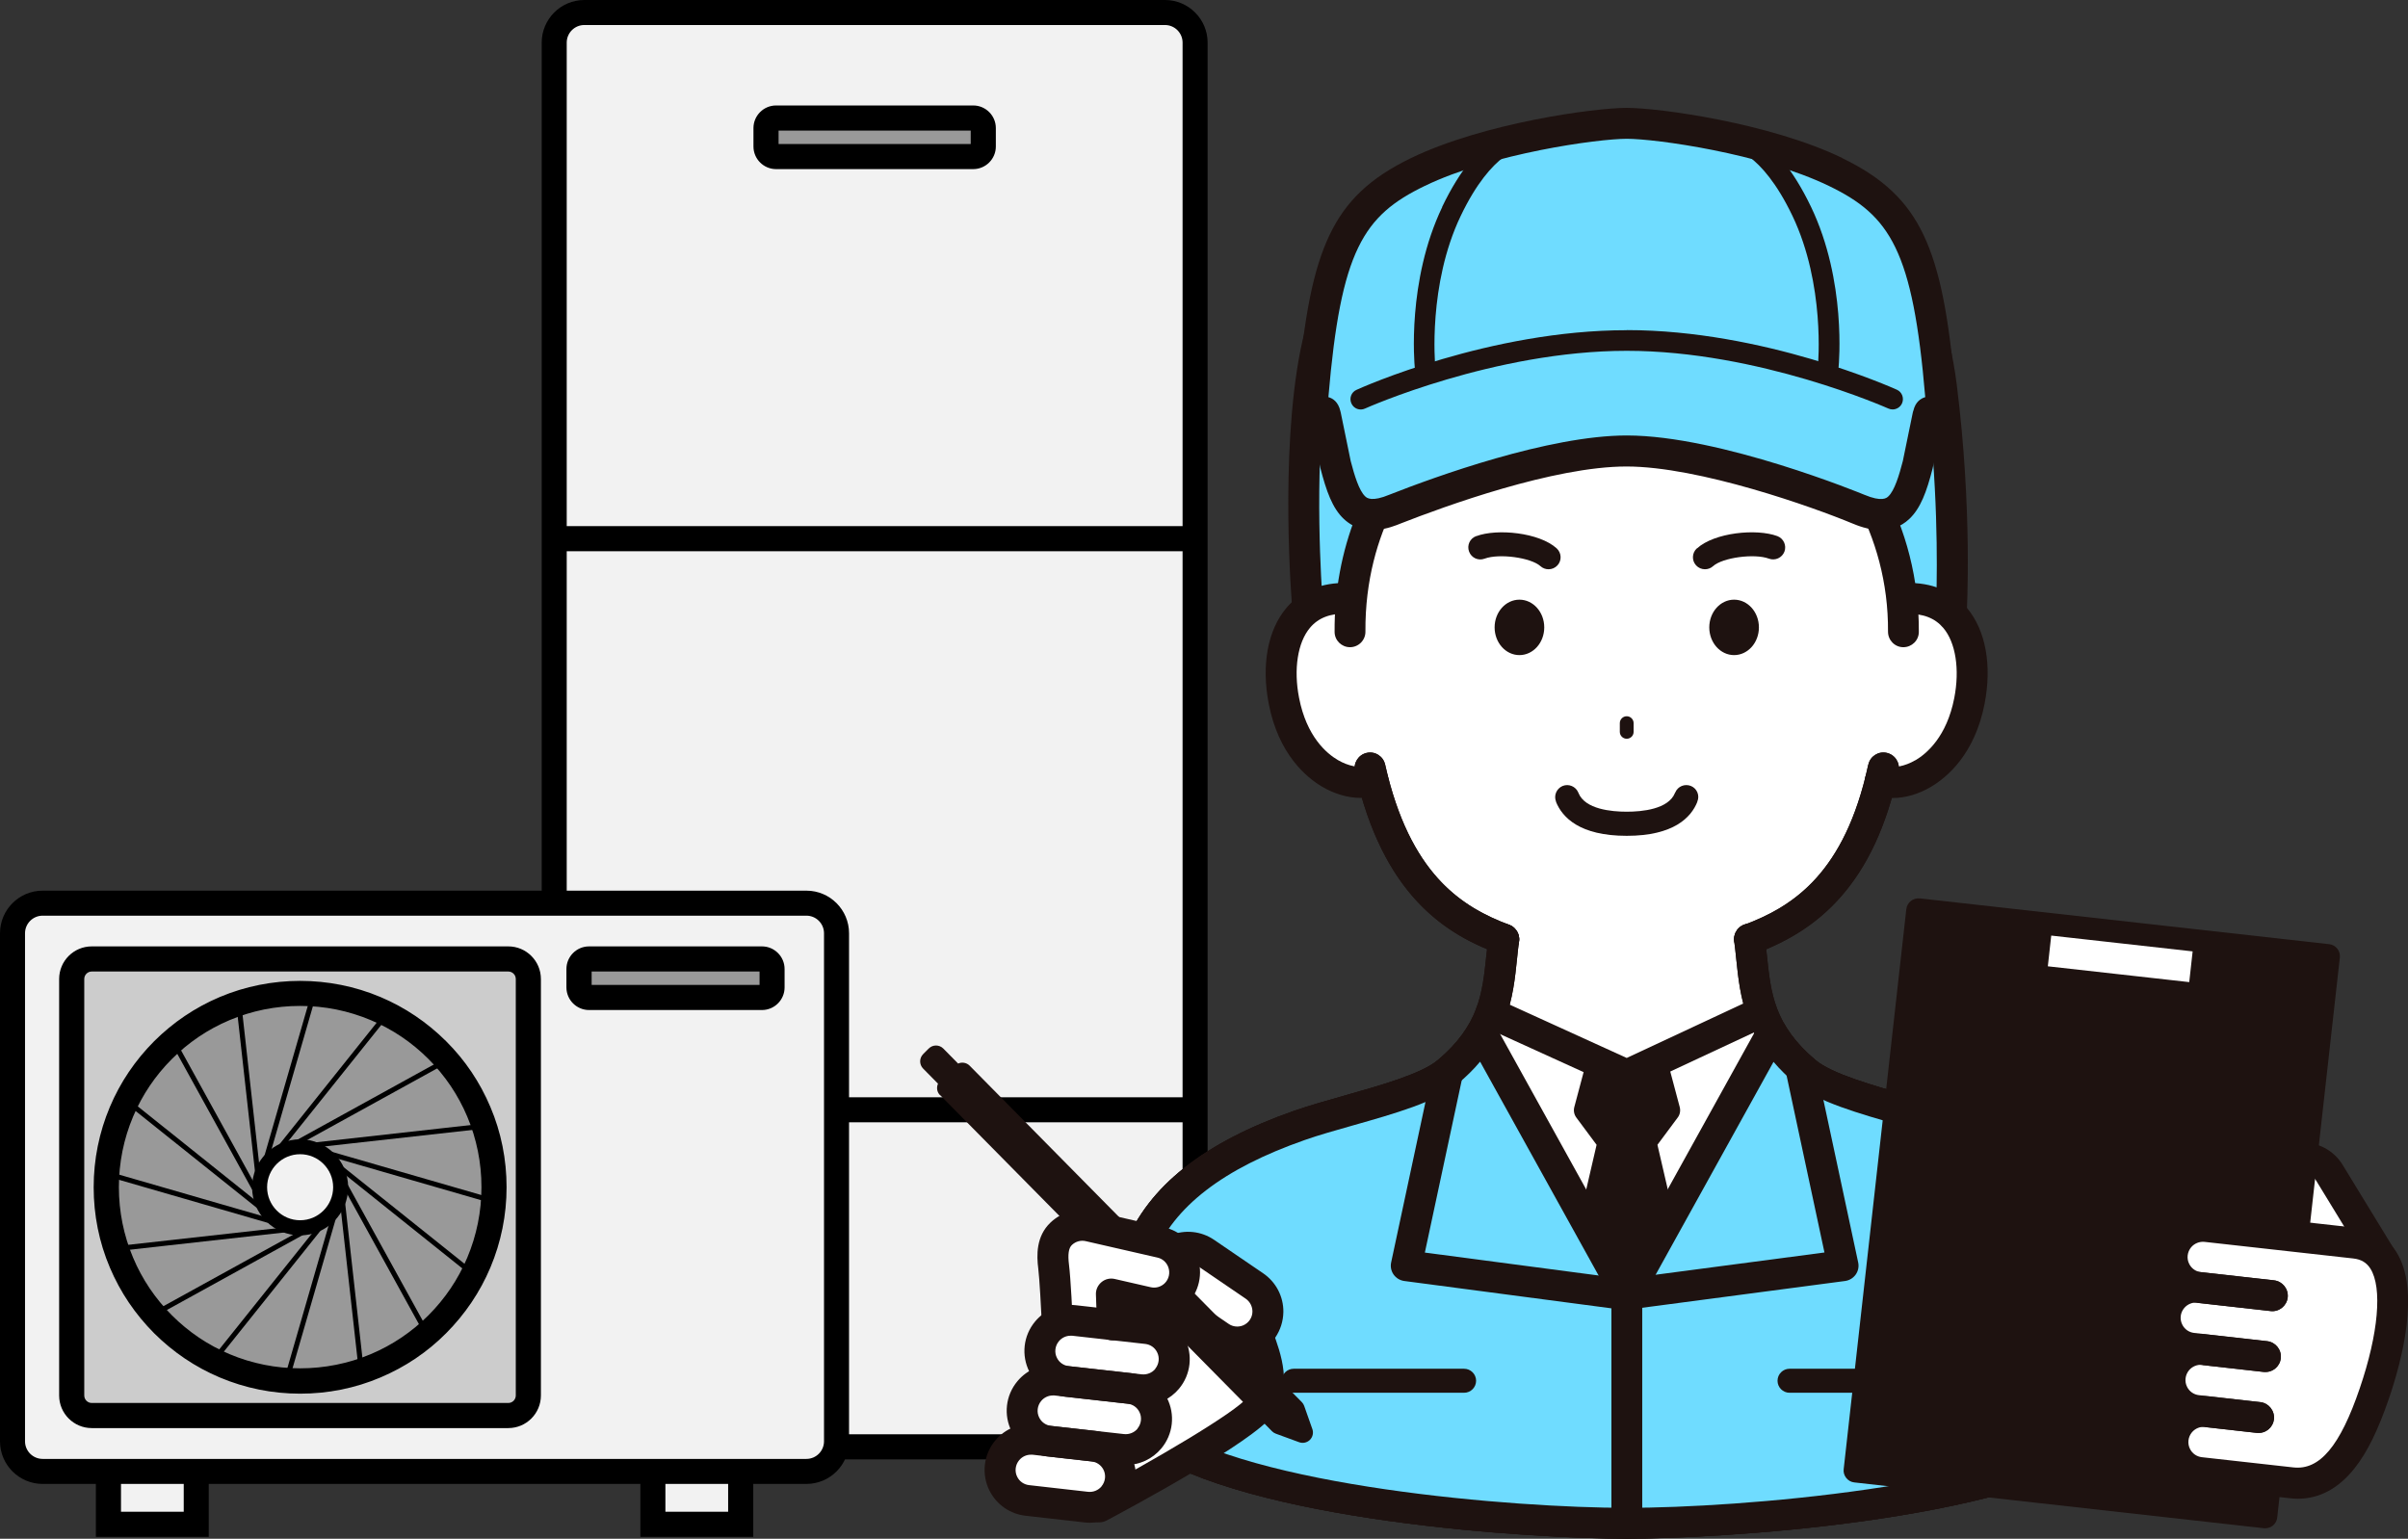 <?xml version="1.0" encoding="UTF-8"?>
<svg id="_レイヤー_2" data-name="レイヤー_2" xmlns="http://www.w3.org/2000/svg" xmlns:xlink="http://www.w3.org/1999/xlink" viewBox="0 0 240.62 153.78">
  <rect x="0" y="0" width="240.62" height="153.78" fill="#333333" stroke="none"/>
  <defs>
    <style>
      .cls-1 {
        fill: #fff;
      }

      .cls-2 {
        fill: none;
      }

      .cls-3 {
        fill: #f2f2f2;
      }

      .cls-4 {
        fill: #1e1210;
      }

      .cls-5 {
        fill: #999;
      }

      .cls-6 {
        fill: #ccc;
      }

      .cls-7 {
        fill: #6fdcff;
      }

      .cls-8 {
        clip-path: url(#clippath);
      }
    </style>
    <clipPath id="clippath">
      <path class="cls-2" d="M190.42,59.78c5.79-.14,7.34,5.35,6.38,10.27-1.27,6.51-6.12,8.87-8.9,7.97-2.55,10.29-7.88,13.92-13.06,15.86.58,4.41.26,8.77,5.6,13.26,2.72,2.29,10.17,3.72,14.8,5.34,7.32,2.56,13.55,6.36,16.02,12.53,2.22,5.54,2.25,8.67,1.92,13.15-.15,2.12-1.24,4.06-2.98,5.27-9.96,6.9-37.46,8.82-47.64,8.82s-37.68-1.92-47.64-8.82c-1.74-1.21-2.83-3.15-2.98-5.27-.33-4.47-.3-7.61,1.92-13.15,2.47-6.17,8.7-9.97,16.02-12.53,4.62-1.62,12.08-3.04,14.8-5.33,5.34-4.49,5.02-8.85,5.6-13.27-5.18-1.93-10.41-5.57-13.05-15.86-2.78.91-7.65-1.45-8.91-7.96-.96-4.92.48-10.39,6.27-10.24-7.43-31.21,27.98-36.06,27.98-36.06,0,0,35.59,4.82,27.87,36.03Z"/>
    </clipPath>
  </defs>
  <g id="_レイヤー_2-2" data-name="レイヤー_2">
    <g>
      <g>
        <g>
          <path class="cls-3" d="M119.42,110.91v30.67c0,1.66-1.35,3.01-3.01,3.01h-58.02c-1.66,0-3.01-1.35-3.01-3.01v-30.67h64.04Z"/>
          <rect class="cls-3" x="55.38" y="53.84" width="64.04" height="57.08"/>
          <path class="cls-3" d="M119.42,4.26v49.57H55.38V4.26c0-1.66,1.35-3.01,3.01-3.01h58.02c1.66,0,3.01,1.35,3.01,3.01ZM98.25,14.64v-1.84c0-.55-.45-1-1-1h-19.7c-.55,0-1,.45-1,1v1.84c0,.55.45,1,1,1h19.7c.55,0,1-.45,1-1Z"/>
          <rect class="cls-5" x="76.55" y="11.8" width="21.7" height="3.85" rx="1" ry="1"/>
          <g>
            <path d="M116.41,145.35h-58.02c-2.07,0-3.76-1.69-3.76-3.76V4.26c0-2.07,1.69-3.76,3.76-3.76h58.02c2.07,0,3.76,1.69,3.76,3.76v137.32c0,2.07-1.69,3.76-3.76,3.76ZM58.39,2.01c-1.24,0-2.26,1.01-2.26,2.26v137.32c0,1.24,1.01,2.26,2.26,2.26h58.02c1.24,0,2.26-1.01,2.26-2.26V4.26c0-1.24-1.01-2.26-2.26-2.26h-58.02Z"/>
            <path d="M116.41,145.85h-58.02c-2.35,0-4.26-1.91-4.26-4.26V4.26c0-2.35,1.91-4.26,4.26-4.26h58.02c2.35,0,4.26,1.91,4.26,4.26v137.32c0,2.35-1.91,4.26-4.26,4.26ZM58.39,1c-1.8,0-3.26,1.46-3.26,3.26v137.32c0,1.8,1.46,3.26,3.26,3.26h58.02c1.8,0,3.26-1.46,3.26-3.26V4.26c0-1.8-1.46-3.26-3.26-3.26h-58.02ZM116.41,144.34h-58.02c-1.52,0-2.76-1.24-2.76-2.76V4.26c0-1.52,1.24-2.76,2.76-2.76h58.02c1.52,0,2.76,1.24,2.76,2.76v137.32c0,1.52-1.24,2.76-2.76,2.76ZM58.39,2.5c-.97,0-1.76.79-1.76,1.76v137.32c0,.97.79,1.76,1.76,1.76h58.02c.97,0,1.76-.79,1.76-1.76V4.26c0-.97-.79-1.76-1.76-1.76h-58.02Z"/>
          </g>
          <g>
            <rect x="55.38" y="53.08" width="64.04" height="1.51"/>
            <path d="M119.92,55.09H54.88v-2.51h65.04v2.51ZM55.88,54.09h63.04v-.51h-63.04v.51Z"/>
          </g>
          <g>
            <rect x="55.38" y="110.16" width="64.04" height="1.51"/>
            <path d="M119.92,112.16H54.88v-2.5h65.04v2.5ZM55.88,111.16h63.04v-.5h-63.04v.5Z"/>
          </g>
          <g>
            <path d="M97.25,16.4h-19.7c-.97,0-1.76-.79-1.76-1.76v-1.84c0-.97.79-1.76,1.76-1.76h19.7c.97,0,1.76.79,1.76,1.76v1.84c0,.97-.79,1.76-1.76,1.76ZM77.55,12.55c-.14,0-.25.11-.25.25v1.84c0,.14.11.25.25.25h19.7c.14,0,.25-.11.25-.25v-1.84c0-.14-.11-.25-.25-.25h-19.7Z"/>
            <path d="M97.25,16.9h-19.7c-1.24,0-2.26-1.01-2.26-2.26v-1.84c0-1.24,1.01-2.26,2.26-2.26h19.7c1.24,0,2.26,1.01,2.26,2.26v1.84c0,1.24-1.01,2.26-2.26,2.26ZM77.55,11.55c-.69,0-1.26.56-1.26,1.26v1.84c0,.69.56,1.26,1.26,1.26h19.7c.69,0,1.26-.56,1.26-1.26v-1.84c0-.69-.56-1.26-1.26-1.26h-19.7ZM97.25,15.39h-19.7c-.41,0-.75-.34-.75-.75v-1.84c0-.41.34-.75.75-.75h19.7c.41,0,.75.34.75.75v1.84c0,.41-.34.75-.75.75ZM77.8,14.39h19.2v-1.34h-19.2v1.34Z"/>
          </g>
        </g>
        <path class="cls-3" d="M29.99,114.6c2.24,0,4.05,1.81,4.05,4.05s-1.81,4.05-4.05,4.05-4.05-1.81-4.05-4.05,1.81-4.05,4.05-4.05Z"/>
        <path class="cls-3" d="M83.59,93.27v50.77c0,1.66-1.35,3.01-3.01,3.01H4.26c-1.66,0-3.01-1.35-3.01-3.01v-50.77c0-1.66,1.35-3.01,3.01-3.01h76.32c1.66,0,3.01,1.35,3.01,3.01ZM77.15,98.68v-1.84c0-.55-.45-1-1-1h-17.28c-.55,0-1,.45-1,1v1.84c0,.55.45,1,1,1h17.28c.55,0,1-.45,1-1ZM52.8,139.46v-41.62c0-1.11-.9-2.01-2.01-2.01H9.17c-1.11,0-2.01.9-2.01,2.01v41.62c0,1.11.9,2.01,2.01,2.01h41.62c1.11,0,2.01-.9,2.01-2.01Z"/>
        <rect class="cls-5" x="57.86" y="95.84" width="19.28" height="3.85" rx="1" ry="1"/>
        <rect class="cls-3" x="65.24" y="147.05" width="8.78" height="5.28"/>
        <path class="cls-6" d="M52.8,97.84v41.62c0,1.11-.9,2.01-2.01,2.01H9.17c-1.11,0-2.01-.9-2.01-2.01v-41.62c0-1.11.9-2.01,2.01-2.01h41.62c1.11,0,2.01.9,2.01,2.01ZM49.36,118.65c0-10.7-8.68-19.38-19.38-19.38s-19.38,8.68-19.38,19.38,8.68,19.38,19.38,19.38,19.38-8.68,19.38-19.38Z"/>
        <path class="cls-5" d="M29.99,99.28c10.7,0,19.38,8.68,19.38,19.38s-8.68,19.38-19.38,19.38-19.38-8.68-19.38-19.38,8.68-19.38,19.38-19.38ZM34.04,118.65c0-2.24-1.81-4.05-4.05-4.05s-4.05,1.81-4.05,4.05,1.81,4.05,4.05,4.05,4.05-1.81,4.05-4.05Z"/>
        <rect class="cls-3" x="10.83" y="147.05" width="8.78" height="5.28"/>
        <g>
          <polygon points="20.36 153.09 10.08 153.09 10.08 147.05 11.58 147.05 11.58 151.58 18.85 151.58 18.85 147.05 20.36 147.05 20.36 153.09"/>
          <path d="M20.86,153.59h-11.28v-7.04h2.51v4.53h6.27v-4.53h2.5v7.04ZM10.58,152.59h9.28v-5.04h-.5v4.53h-8.27v-4.53h-.51v5.04Z"/>
        </g>
        <g>
          <polygon points="74.77 153.09 64.49 153.09 64.49 147.05 65.99 147.05 65.99 151.58 73.26 151.58 73.26 147.05 74.77 147.05 74.77 153.09"/>
          <path d="M75.27,153.59h-11.28v-7.04h2.5v4.53h6.27v-4.53h2.51v7.04ZM64.99,152.59h9.28v-5.04h-.51v4.53h-8.27v-4.53h-.5v5.04Z"/>
        </g>
        <g>
          <path d="M80.58,147.8H4.26c-2.07,0-3.76-1.69-3.76-3.76v-50.77c0-2.07,1.69-3.76,3.76-3.76h76.32c2.07,0,3.76,1.69,3.76,3.76v50.77c0,2.07-1.69,3.76-3.76,3.76ZM4.26,91.01c-1.24,0-2.26,1.01-2.26,2.26v50.77c0,1.24,1.01,2.26,2.26,2.26h76.32c1.24,0,2.26-1.01,2.26-2.26v-50.77c0-1.24-1.01-2.26-2.26-2.26H4.26Z"/>
          <path d="M80.58,148.3H4.26c-2.35,0-4.26-1.91-4.26-4.26v-50.77c0-2.35,1.91-4.26,4.26-4.26h76.32c2.35,0,4.26,1.91,4.26,4.26v50.77c0,2.35-1.91,4.26-4.26,4.26ZM4.26,90c-1.8,0-3.26,1.46-3.26,3.26v50.77c0,1.8,1.46,3.26,3.26,3.26h76.32c1.8,0,3.26-1.46,3.26-3.26v-50.77c0-1.8-1.46-3.26-3.26-3.26H4.26ZM80.58,146.8H4.26c-1.52,0-2.76-1.24-2.76-2.76v-50.77c0-1.52,1.24-2.76,2.76-2.76h76.32c1.52,0,2.76,1.24,2.76,2.76v50.77c0,1.52-1.24,2.76-2.76,2.76ZM4.26,91.51c-.97,0-1.76.79-1.76,1.76v50.77c0,.97.79,1.76,1.76,1.76h76.32c.97,0,1.76-.79,1.76-1.76v-50.77c0-.97-.79-1.76-1.76-1.76H4.26Z"/>
        </g>
        <g>
          <path d="M29.99,138.78c-2.72,0-5.35-.53-7.84-1.58-2.4-1.01-4.55-2.47-6.4-4.31-1.85-1.85-3.3-4-4.31-6.4-1.05-2.48-1.58-5.12-1.58-7.84s.53-5.35,1.58-7.84c1.01-2.4,2.47-4.55,4.31-6.4,1.85-1.85,4-3.3,6.4-4.31,2.48-1.05,5.12-1.58,7.84-1.58s5.35.53,7.84,1.58c2.4,1.01,4.55,2.47,6.4,4.31,1.85,1.85,3.3,4,4.31,6.4,1.05,2.48,1.58,5.12,1.58,7.84s-.53,5.35-1.58,7.84c-1.01,2.4-2.47,4.55-4.31,6.4-1.85,1.85-4,3.3-6.4,4.31-2.48,1.05-5.12,1.58-7.84,1.58ZM29.99,100.03c-2.51,0-4.95.49-7.25,1.46-2.22.94-4.21,2.28-5.92,3.99-1.71,1.71-3.05,3.7-3.99,5.92-.97,2.3-1.46,4.73-1.46,7.25s.49,4.95,1.46,7.25c.94,2.22,2.28,4.21,3.99,5.92,1.71,1.71,3.7,3.05,5.92,3.99,2.3.97,4.73,1.46,7.25,1.46s4.95-.49,7.25-1.46c2.22-.94,4.21-2.28,5.92-3.99,1.71-1.71,3.05-3.7,3.99-5.92.97-2.3,1.46-4.73,1.46-7.25s-.49-4.95-1.46-7.25c-.94-2.22-2.28-4.21-3.99-5.92-1.71-1.71-3.7-3.05-5.92-3.99-2.3-.97-4.73-1.46-7.25-1.46Z"/>
          <path d="M29.99,139.28c-2.78,0-5.49-.55-8.03-1.62-2.46-1.04-4.66-2.53-6.56-4.42-1.89-1.9-3.38-4.1-4.42-6.56-1.08-2.54-1.62-5.25-1.62-8.03s.55-5.49,1.62-8.03c1.04-2.46,2.53-4.66,4.42-6.56,1.9-1.89,4.1-3.38,6.56-4.42,5.09-2.15,10.97-2.15,16.06,0,2.46,1.04,4.66,2.53,6.56,4.42s3.38,4.1,4.42,6.56c1.08,2.54,1.62,5.25,1.62,8.03s-.55,5.49-1.62,8.03c-1.04,2.46-2.53,4.66-4.42,6.56s-4.1,3.38-6.56,4.42c-2.54,1.08-5.25,1.62-8.03,1.62ZM29.99,99.02c-2.65,0-5.22.52-7.64,1.54-2.34.99-4.44,2.4-6.24,4.21-1.8,1.8-3.22,3.9-4.21,6.24-1.02,2.42-1.54,4.99-1.54,7.64s.52,5.22,1.54,7.64c.99,2.34,2.4,4.44,4.21,6.24,1.8,1.8,3.9,3.22,6.24,4.21,4.84,2.05,10.44,2.05,15.28,0,2.34-.99,4.44-2.4,6.24-4.21s3.22-3.9,4.21-6.24c1.02-2.42,1.54-4.99,1.54-7.64s-.52-5.22-1.54-7.64c-.99-2.34-2.4-4.44-4.21-6.24s-3.9-3.22-6.24-4.21c-2.42-1.02-4.99-1.54-7.64-1.54ZM29.99,137.78c-2.58,0-5.09-.51-7.44-1.5-2.28-.96-4.32-2.34-6.08-4.1-1.76-1.76-3.14-3.8-4.1-6.08-1-2.36-1.5-4.86-1.5-7.44s.51-5.09,1.5-7.44c.96-2.28,2.34-4.32,4.1-6.08,1.76-1.76,3.8-3.14,6.08-4.1,4.71-1.99,10.17-1.99,14.89,0,2.28.96,4.32,2.34,6.08,4.1s3.14,3.8,4.1,6.08c1,2.36,1.5,4.86,1.5,7.44s-.51,5.09-1.5,7.44c-.96,2.28-2.34,4.32-4.1,6.08s-3.8,3.14-6.08,4.1c-2.36,1-4.86,1.5-7.44,1.5ZM29.99,100.53c-2.45,0-4.82.48-7.05,1.42-2.16.91-4.1,2.22-5.76,3.88-1.66,1.66-2.97,3.6-3.88,5.76-.94,2.23-1.42,4.61-1.42,7.05s.48,4.82,1.42,7.05c.91,2.16,2.22,4.1,3.88,5.76,1.67,1.67,3.6,2.97,5.76,3.88,4.47,1.89,9.64,1.89,14.11,0,2.16-.91,4.1-2.22,5.76-3.88s2.97-3.6,3.88-5.76c.94-2.23,1.42-4.61,1.42-7.05s-.48-4.82-1.42-7.05c-.91-2.16-2.22-4.1-3.88-5.76-1.67-1.67-3.6-2.97-5.76-3.88-2.23-.94-4.61-1.42-7.05-1.42Z"/>
        </g>
        <g>
          <path d="M76.14,100.44h-17.28c-.97,0-1.76-.79-1.76-1.76v-1.84c0-.97.79-1.76,1.76-1.76h17.28c.97,0,1.76.79,1.76,1.76v1.84c0,.97-.79,1.76-1.76,1.76ZM58.87,96.59c-.14,0-.25.11-.25.25v1.84c0,.14.11.25.25.25h17.28c.14,0,.25-.11.25-.25v-1.84c0-.14-.11-.25-.25-.25h-17.28Z"/>
          <path d="M76.14,100.94h-17.28c-1.24,0-2.26-1.01-2.26-2.26v-1.84c0-1.24,1.01-2.26,2.26-2.26h17.28c1.24,0,2.26,1.01,2.26,2.26v1.84c0,1.24-1.01,2.26-2.26,2.26ZM58.87,95.58c-.69,0-1.26.56-1.26,1.26v1.84c0,.69.56,1.26,1.26,1.26h17.28c.69,0,1.26-.56,1.26-1.26v-1.84c0-.69-.56-1.26-1.26-1.26h-17.28ZM76.14,99.43h-17.28c-.41,0-.75-.34-.75-.75v-1.84c0-.41.34-.75.75-.75h17.28c.41,0,.75.34.75.75v1.84c0,.41-.34.75-.75.75ZM59.12,98.43h16.78v-1.34h-16.78v1.34Z"/>
        </g>
        <path d="M29.99,123.46c-2.65,0-4.8-2.16-4.8-4.8s2.16-4.8,4.8-4.8,4.8,2.16,4.8,4.8-2.16,4.8-4.8,4.8ZM29.99,115.35c-1.82,0-3.3,1.48-3.3,3.3s1.48,3.3,3.3,3.3,3.3-1.48,3.3-3.3-1.48-3.3-3.3-3.3Z"/>
        <g>
          <path d="M50.8,142.22H9.17c-1.52,0-2.76-1.24-2.76-2.76v-41.62c0-1.52,1.24-2.76,2.76-2.76h41.62c1.52,0,2.76,1.24,2.76,2.76v41.62c0,1.52-1.24,2.76-2.76,2.76ZM9.17,96.59c-.69,0-1.25.56-1.25,1.25v41.62c0,.69.56,1.25,1.25,1.25h41.62c.69,0,1.25-.56,1.25-1.25v-41.62c0-.69-.56-1.25-1.25-1.25H9.17Z"/>
          <path d="M50.8,142.72H9.17c-1.8,0-3.26-1.46-3.26-3.26v-41.62c0-1.8,1.46-3.26,3.26-3.26h41.62c1.8,0,3.26,1.46,3.26,3.26v41.62c0,1.8-1.46,3.26-3.26,3.26ZM9.17,95.58c-1.25,0-2.26,1.01-2.26,2.26v41.62c0,1.25,1.01,2.26,2.26,2.26h41.62c1.25,0,2.26-1.01,2.26-2.26v-41.62c0-1.25-1.01-2.26-2.26-2.26H9.17ZM50.8,141.22H9.17c-.97,0-1.75-.79-1.75-1.75v-41.62c0-.97.79-1.75,1.75-1.75h41.62c.97,0,1.75.79,1.75,1.75v41.62c0,.97-.79,1.75-1.75,1.75ZM9.17,97.09c-.42,0-.75.34-.75.75v41.62c0,.42.34.75.75.75h41.62c.42,0,.75-.34.75-.75v-41.62c0-.42-.34-.75-.75-.75H9.17Z"/>
        </g>
        <path d="M49.38,119.8l-17.77-5.14,16.78-1.87-.06-.5-18.38,2.05,14.79-8.15-.24-.44-16.2,8.93,10.55-13.19-.39-.31-11.55,14.45,4.69-16.22-.48-.14-5.14,17.77-1.87-16.78-.5.06,2.05,18.38-8.15-14.79-.44.24,8.93,16.2-13.19-10.55-.31.39,14.45,11.55-16.22-4.69-.14.48,17.77,5.14-16.78,1.87.06.5,18.38-2.05-14.79,8.15.24.44,16.2-8.93-10.55,13.19.39.31,11.55-14.45-4.69,16.22.48.14,5.14-17.77,1.87,16.78.5-.06-2.05-18.38,8.15,14.79.44-.24-8.93-16.2,13.19,10.55.31-.39-14.45-11.55,16.22,4.69.14-.48ZM33.29,116.44l-.15.08.74,1.35-.17.02.17,1.53-.16-.05-.43,1.48-.13-.11-.96,1.2-.08-.15-1.35.74-.02-.17-1.53.17.05-.16-1.48-.43.11-.13-1.2-.96.15-.08-.74-1.35.17-.02-.17-1.53.16.05.43-1.48.13.11.96-1.2.08.15,1.35-.74.02.17,1.53-.17-.05.16,1.48.43-.11.13,1.2.96Z"/>
      </g>
      <g>
        <g>
          <g>
            <g>
              <path class="cls-7" d="M143.59,21.71c-2.79,0-9.95,2.6-12.12,13.53-2.1,10.52-.8,25.64-.8,25.64l64.3.45s.6-10.15-.98-22.69c-1.13-8.97-5.52-21-21.73-20.96l1.5-3.34c-7.41,1.9-26.46-3.38-30.19,7.38Z"/>
              <path class="cls-4" d="M174.95,13.34c-.38-.45-.99-.65-1.56-.5-2.05.53-5.35.44-8.85.34-4.19-.11-8.94-.24-12.98.64-4.51.98-7.55,3.14-9.05,6.43-1.73.26-4.03,1.12-6.2,2.94-3.15,2.64-5.35,6.7-6.35,11.74-2.11,10.62-.87,25.45-.82,26.08.07.79.73,1.41,1.53,1.41l64.3.45c.82,0,1.5-.64,1.55-1.45.02-.42.59-10.43-.99-22.97-.76-6.03-2.62-10.95-5.53-14.63-3.63-4.59-8.8-7.14-15.38-7.61l.56-1.24c.24-.54.16-1.17-.23-1.63ZM192.46,38.83c1.2,9.52,1.12,17.72,1.03,20.94l-61.38-.43c-.25-3.96-.79-15.46.87-23.81.87-4.35,2.7-7.8,5.31-9.98,2.03-1.7,4.13-2.31,5.3-2.31.66,0,1.24-.42,1.46-1.04,2.22-6.41,11.35-6.16,19.41-5.95,2.41.06,4.74.13,6.75-.01l-.35.79c-.22.48-.17,1.03.11,1.47.28.44.77.7,1.3.7.03,0,.06,0,.08,0,11.71,0,18.47,6.6,20.11,19.61Z"/>
            </g>
            <g class="cls-8">
              <path class="cls-1" d="M144.66,107.14c-2.72,2.29-10.17,3.71-14.8,5.33-7.31,2.56-13.55,6.36-16.02,12.53-2.22,5.54-2.25,8.68-1.92,13.15.15,2.12,1.24,4.06,2.98,5.27,9.95,6.9,37.46,8.82,47.64,8.82s37.68-1.92,47.64-8.82c1.74-1.21,2.83-3.15,2.98-5.27.33-4.48.3-7.61-1.92-13.15-2.47-6.17-8.7-9.97-16.02-12.53-4.62-1.62-12.07-3.04-14.8-5.34-5.34-4.49-5.02-8.85-5.6-13.26,5.18-1.93,10.51-5.57,13.06-15.86,2.78.91,7.64-1.46,8.9-7.97.96-4.92-.59-10.41-6.38-10.27,9.89-42.62-27.87-41.33-27.87-41.33,0,0-37.87-1.26-27.98,41.36-5.79-.14-7.23,5.32-6.27,10.24,1.27,6.51,6.13,8.87,8.91,7.96,2.64,10.29,7.87,13.92,13.05,15.86-.58,4.41-.26,8.77-5.6,13.27Z"/>
            </g>
            <path class="cls-7" d="M161.52,20.13c-17.49.62-26.12,6.83-27.58,14.84-1.46,8.01-2,15.57-.78,22.36.77,4.27,2.08,5.36,2.08,5.36.24-11.33,4.08-15.92,7.52-19.52,3.51-3.67,10.63-4.06,10.63-4.06,0,0,2.26-3.58,14.66-2.01,5.71.72,7.24,1.53,10.82,3.91,7.55,5.02,9.89,9.98,10.98,20.92,0,0,1.14-2.42,1.68-4.7,0,0,1.65-8.79-.45-19.1-1.91-9.34-7.89-18.8-29.57-18.02Z"/>
            <path class="cls-4" d="M138.7,77.63c-.12-.47-.21-.86-.29-1.22-.18-.83-1.01-1.36-1.84-1.17-.83.18-1.36,1.01-1.17,1.84.09.39.19.8.31,1.31,2.94,11.46,9.03,15.06,14.01,16.92.18.07.36.1.54.1.63,0,1.21-.38,1.45-1,.3-.8-.11-1.69-.91-1.99-4.54-1.7-9.53-4.78-12.1-14.79Z"/>
            <path class="cls-4" d="M134.53,61.35c.85.02,1.56-.65,1.58-1.51.02-.85-.65-1.56-1.51-1.58-2.53-.06-4.63.8-6.06,2.5-1.87,2.22-2.51,5.71-1.76,9.58.98,5.06,3.78,7.37,5.35,8.29,1.25.73,2.58,1.11,3.82,1.11.6,0,1.18-.09,1.72-.27.81-.27,1.25-1.14.99-1.95-.27-.81-1.14-1.25-1.95-.99-.81.27-1.97.04-3.02-.57-1.13-.66-3.13-2.35-3.88-6.22-.56-2.86-.14-5.54,1.09-7,.83-.99,2.02-1.45,3.63-1.41Z"/>
            <path class="cls-4" d="M186.68,76.42c-.08.39-.18.79-.28,1.22-2.47,9.96-7.51,13.06-12.1,14.78-.8.3-1.2,1.19-.91,1.99.23.62.82,1,1.45,1,.18,0,.36-.03.54-.1,3.38-1.26,5.95-2.91,8.1-5.18,2.74-2.91,4.68-6.75,5.92-11.75.12-.46.22-.89.31-1.32.18-.83-.35-1.65-1.19-1.83-.83-.18-1.65.35-1.83,1.19Z"/>
            <path class="cls-4" d="M191.4,75.97c-1.06.62-2.22.84-3.03.58-.81-.26-1.68.18-1.95.99-.26.81.18,1.68.99,1.95.54.18,1.12.26,1.72.26,1.25,0,2.58-.38,3.83-1.12,1.57-.93,4.36-3.23,5.35-8.29.75-3.87.11-7.36-1.76-9.58-1.44-1.7-3.53-2.56-6.06-2.5-.85.02-1.53.73-1.51,1.58.02.85.72,1.52,1.58,1.51,1.61-.04,2.79.42,3.63,1.41,1.23,1.45,1.65,4.13,1.09,7-.75,3.86-2.75,5.55-3.88,6.22Z"/>
            <path class="cls-4" d="M130.37,113.93c1.39-.49,3.06-.96,4.82-1.46,4.1-1.16,8.33-2.36,10.46-4.15,5.09-4.28,5.54-8.64,5.94-12.49.06-.58.12-1.18.2-1.76.11-.85-.49-1.62-1.33-1.73-.85-.11-1.62.49-1.73,1.33-.08.62-.15,1.24-.21,1.84-.39,3.74-.72,6.96-4.86,10.44-1.62,1.36-5.71,2.52-9.32,3.54-1.81.51-3.51,1-5,1.51-9.06,3.17-14.6,7.56-16.94,13.42-2.39,5.97-2.35,9.36-2.02,13.84.19,2.61,1.52,4.95,3.64,6.42,10.71,7.42,39.33,9.09,48.52,9.09s37.81-1.67,48.52-9.09c2.12-1.47,3.45-3.81,3.64-6.42.33-4.48.36-7.87-2.03-13.84-2.34-5.86-7.89-10.25-16.94-13.42-1.48-.52-3.18-1-4.99-1.51-3.61-1.02-7.7-2.18-9.32-3.55-4.14-3.48-4.47-6.71-4.86-10.45-.06-.6-.13-1.22-.21-1.84-.11-.85-.88-1.44-1.73-1.33-.85.11-1.44.89-1.33,1.73.08.58.14,1.18.2,1.75.4,3.85.85,8.21,5.94,12.49,2.13,1.79,6.37,2.99,10.47,4.16,1.76.5,3.42.97,4.81,1.46,8.17,2.86,13.1,6.67,15.1,11.65,2.15,5.36,2.12,8.29,1.81,12.47-.12,1.68-.97,3.17-2.32,4.11-9.31,6.45-35.53,8.54-46.76,8.54s-37.45-2.09-46.76-8.54c-1.35-.94-2.2-2.43-2.32-4.11-.31-4.17-.34-7.1,1.81-12.46,1.99-4.98,6.93-8.79,15.1-11.65Z"/>
            <path class="cls-4" d="M153.07,38.02c-.34.78,0,1.69.79,2.04.2.09.41.13.62.13.59,0,1.16-.34,1.41-.92,1.96-4.44,7.62-8.05,12.61-8.06.85,0,1.54-.69,1.54-1.54,0-.85-.69-1.54-1.54-1.54-6.21,0-12.99,4.35-15.43,9.9Z"/>
            <path class="cls-4" d="M141.68,42.08c-5.34,5.26-8.38,12.94-8.32,21.07,0,.85.7,1.53,1.54,1.53.85,0,1.55-.7,1.54-1.55-.07-10.37,5.15-16.64,7.4-18.85.61-.6.62-1.58.02-2.18-.6-.61-1.58-.62-2.18-.02Z"/>
            <path class="cls-4" d="M179.88,39.47c-.72-.46-1.67-.26-2.13.46-.46.72-.26,1.67.46,2.13,5.25,3.39,10.52,11.22,10.45,21.07,0,.85.68,1.55,1.53,1.55.85,0,1.55-.68,1.55-1.53.03-5.17-1.25-10.24-3.71-14.67-2.1-3.78-5-6.98-8.15-9.01Z"/>
            <path class="cls-4" d="M161.86,72.27v.87c0,.38.31.69.69.69s.69-.31.69-.69v-.87c0-.38-.31-.69-.69-.69s-.69.31-.69.69Z"/>
            <path class="cls-4" d="M167.39,79.2l-.02.05c-.66,1.63-3.3,1.87-4.82,1.87s-4.16-.24-4.82-1.87l-.02-.05c-.26-.61-.96-.9-1.57-.65-.61.26-.9.96-.65,1.57v.03c.63,1.54,2.36,3.38,7.06,3.38s6.43-1.84,7.05-3.38v-.03c.27-.61-.02-1.32-.63-1.57-.61-.25-1.32.03-1.57.65Z"/>
            <path class="cls-4" d="M149.35,62.7c0,1.53,1.11,2.77,2.48,2.77s2.48-1.24,2.48-2.77-1.11-2.77-2.48-2.77-2.48,1.24-2.48,2.77Z"/>
            <path class="cls-4" d="M147.5,53.58c-.62.23-.94.92-.7,1.55.23.62.92.94,1.55.7,1.45-.54,4.62-.11,5.58.75.23.21.52.31.81.31.33,0,.65-.13.89-.39.45-.49.41-1.25-.08-1.7-1.74-1.58-5.94-2-8.03-1.22Z"/>
            <path class="cls-4" d="M170.8,62.7c0,1.53,1.11,2.77,2.48,2.77s2.48-1.24,2.48-2.77-1.11-2.77-2.48-2.77-2.48,1.24-2.48,2.77Z"/>
            <path class="cls-4" d="M169.56,54.8c-.49.45-.53,1.21-.08,1.7.24.26.56.39.89.39.29,0,.58-.1.81-.31.95-.86,4.13-1.29,5.58-.75.62.23,1.31-.08,1.55-.7.23-.62-.08-1.31-.7-1.55-2.09-.78-6.29-.36-8.03,1.22Z"/>
            <path class="cls-4" d="M138.41,76.41c-.19-.83-1.01-1.36-1.84-1.17-.83.19-1.36,1.01-1.17,1.84,2.79,12.46,9.12,16.29,14.32,18.23.18.07.36.1.54.1.63,0,1.21-.38,1.45-1,.3-.8-.11-1.69-.91-1.99-4.75-1.78-9.94-5.07-12.39-16.02Z"/>
            <path class="cls-4" d="M186.69,76.42c-2.34,10.89-7.58,14.2-12.39,16-.8.3-1.2,1.19-.91,1.99.23.62.82,1,1.45,1,.18,0,.36-.03.54-.1,3.53-1.32,6.2-3.07,8.4-5.5,2.82-3.13,4.76-7.29,5.93-12.74.18-.83-.35-1.65-1.19-1.83-.83-.18-1.65.35-1.83,1.19Z"/>
            <path class="cls-4" d="M130.37,113.93c1.39-.49,3.06-.96,4.82-1.46,4.1-1.16,8.33-2.36,10.46-4.15,5.09-4.28,5.54-8.64,5.94-12.49.06-.58.12-1.18.2-1.76.11-.85-.49-1.62-1.33-1.73-.85-.11-1.62.49-1.73,1.33-.08.62-.15,1.24-.21,1.84-.39,3.74-.72,6.96-4.86,10.44-1.62,1.36-5.71,2.52-9.32,3.54-1.81.51-3.51,1-5,1.51-9.06,3.17-14.6,7.56-16.94,13.42-2.39,5.97-2.35,9.36-2.02,13.84.19,2.61,1.52,4.95,3.64,6.42,10.71,7.42,39.33,9.09,48.52,9.09s37.81-1.67,48.52-9.09c2.12-1.47,3.45-3.81,3.64-6.42.33-4.48.36-7.87-2.03-13.84-2.34-5.86-7.89-10.25-16.94-13.42-1.48-.52-3.18-1-4.99-1.51-3.61-1.02-7.7-2.18-9.32-3.55-4.14-3.48-4.47-6.71-4.86-10.45-.06-.6-.13-1.22-.21-1.84-.11-.85-.88-1.44-1.73-1.33-.85.11-1.44.89-1.33,1.73.08.58.14,1.18.2,1.75.4,3.85.85,8.21,5.94,12.49,2.13,1.79,6.37,2.99,10.47,4.16,1.76.5,3.42.97,4.81,1.46,8.17,2.86,13.1,6.67,15.1,11.65,2.15,5.36,2.12,8.29,1.81,12.47-.12,1.68-.97,3.17-2.32,4.11-9.31,6.45-35.53,8.54-46.76,8.54s-37.45-2.09-46.76-8.54c-1.35-.94-2.2-2.43-2.32-4.11-.31-4.17-.34-7.1,1.81-12.46,1.99-4.98,6.93-8.79,15.1-11.65Z"/>
          </g>
          <path class="cls-4" d="M142.31,34.69c-.84-.12-1.63.47-1.74,1.31-.12.84.47,1.63,1.31,1.74,2.06.29,4,1.49,5.17,3.21.3.44.78.67,1.28.67.3,0,.6-.09.87-.27.7-.48.88-1.44.4-2.15-1.66-2.42-4.38-4.12-7.29-4.53Z"/>
          <path class="cls-4" d="M146.94,26.47c-.18-.54-.76-.83-1.3-.66-.54.18-.83.76-.66,1.3.45,1.35,1.97,3.78,3.41,5.98l.02.02c.2.3.53.47.86.47.19,0,.39-.05.56-.17.48-.31.61-.95.3-1.42l-.02-.02c-.68-1.04-2.76-4.22-3.18-5.5Z"/>
          <path class="cls-4" d="M168.71,35.81c-.63.57-.68,1.55-.11,2.18.3.34.72.51,1.14.51.37,0,.74-.13,1.04-.4,2.8-2.54,8.03-3.85,11.06-1.66.69.5,1.66.34,2.16-.35.5-.69.34-1.66-.35-2.16-4.42-3.2-11.2-1.51-14.94,1.88Z"/>
          <g>
            <polygon class="cls-4" points="162.56 134.24 167.34 127.19 164.31 114.14 166.67 110.96 165.39 106.16 162.56 107.43 159.73 106.16 158.45 110.96 160.81 114.14 157.78 127.19 162.56 134.24"/>
            <path class="cls-4" d="M156.79,127.86l4.78,7.06c.22.33.6.53.99.53.64,0,.9-.38,1.2-.83l4.58-6.75c.19-.28.25-.62.18-.95l-2.9-12.51,2.03-2.73c.22-.29.29-.67.2-1.03l-1.28-4.81c-.09-.34-.33-.62-.65-.78-.32-.15-.69-.15-1.01,0l-2.33,1.05-2.33-1.05c-.32-.14-.69-.14-1.01,0-.32.15-.55.43-.65.78l-1.28,4.81c-.09.35-.02.73.2,1.03l2.03,2.73-2.9,12.51c-.08.33-.01.67.18.95ZM161.98,114.41c.08-.34,0-.7-.21-.99l-2.01-2.71.77-2.88,1.54.69c.31.14.67.14.99,0l1.54-.69.77,2.88-2.01,2.71c-.21.28-.29.64-.21.99l2.91,12.54c-1.05,1.55-2.53,3.73-3.49,5.16l-3.49-5.16,2.91-12.54Z"/>
          </g>
          <g>
            <path class="cls-7" d="M195.23,112.47c-4.62-1.62-12.07-3.04-14.8-5.34-1.55-1.31-2.63-2.6-3.39-3.89l-14.48,26.15-14.5-26.18c-.76,1.3-1.84,2.61-3.4,3.92-2.72,2.29-10.17,3.71-14.8,5.33-7.31,2.56-13.55,6.36-16.02,12.53-2.22,5.54-2.25,8.68-1.92,13.15.15,2.12,1.24,4.06,2.98,5.27,9.95,6.9,37.46,8.82,47.64,8.82s37.68-1.92,47.64-8.82c1.74-1.21,2.83-3.15,2.98-5.27.33-4.48.3-7.61-1.92-13.15-2.47-6.17-8.7-9.97-16.02-12.53Z"/>
            <path class="cls-4" d="M195.74,111.01c-1.48-.52-3.18-1-4.99-1.51-3.61-1.02-7.7-2.18-9.32-3.55-1.32-1.11-2.32-2.25-3.05-3.49-.28-.48-.79-.77-1.35-.76-.55,0-1.06.31-1.33.8l-13.13,23.72-13.15-23.75c-.27-.49-.78-.79-1.33-.8-.55,0-1.07.29-1.35.77-.73,1.25-1.73,2.4-3.06,3.52-1.62,1.36-5.71,2.52-9.32,3.54-1.81.51-3.51,1-5,1.51-9.06,3.17-14.6,7.56-16.94,13.42-2.39,5.97-2.35,9.36-2.02,13.84.19,2.61,1.52,4.95,3.64,6.42,10.71,7.42,39.33,9.09,48.52,9.09s37.81-1.67,48.52-9.09c2.12-1.47,3.45-3.81,3.64-6.42.33-4.48.36-7.87-2.03-13.84-2.34-5.86-7.89-10.25-16.94-13.42ZM211.63,138.04c-.12,1.68-.97,3.17-2.32,4.11-9.31,6.45-35.53,8.54-46.76,8.54s-37.45-2.09-46.76-8.54c-1.35-.94-2.2-2.43-2.32-4.11-.31-4.17-.34-7.1,1.81-12.46,1.99-4.98,6.93-8.79,15.1-11.65,1.39-.49,3.06-.96,4.82-1.46,4.1-1.16,8.33-2.36,10.46-4.15.85-.72,1.6-1.45,2.24-2.22l13.32,24.04c.27.49.79.8,1.35.8s1.08-.3,1.35-.8l13.3-24.02c.64.75,1.38,1.48,2.22,2.19,2.13,1.79,6.37,2.99,10.47,4.16,1.76.5,3.42.97,4.81,1.46,8.17,2.86,13.1,6.67,15.1,11.65,2.15,5.36,2.12,8.29,1.81,12.47Z"/>
          </g>
          <path class="cls-4" d="M175.27,99.79l-12.72,5.94-12.93-5.89c-.78-.35-1.69-.01-2.04.76-.35.78-.01,1.69.76,2.04l13.58,6.18c.2.09.42.14.64.14s.45-.05.65-.15l13.36-6.24c.77-.36,1.11-1.28.75-2.05-.36-.77-1.28-1.11-2.05-.75Z"/>
          <path class="cls-4" d="M144.98,105.63c-.83-.18-1.65.35-1.83,1.19l-4.14,19.35c-.09.42,0,.86.25,1.21.25.35.63.58,1.06.64l22.05,2.91c.07,0,.14.01.2.01.76,0,1.43-.57,1.53-1.34.11-.85-.48-1.62-1.33-1.73l-20.39-2.69,3.79-17.71c.18-.83-.35-1.65-1.19-1.83Z"/>
          <path class="cls-4" d="M160.59,129.6c.1.78.77,1.34,1.53,1.34.07,0,.14,0,.2-.01l22.05-2.91c.43-.06.81-.29,1.06-.64.25-.35.34-.79.25-1.21l-4.14-19.35c-.18-.83-1-1.37-1.83-1.19-.83.18-1.36,1-1.19,1.83l3.79,17.71-20.39,2.69c-.85.11-1.44.89-1.33,1.73Z"/>
          <path class="cls-4" d="M178.82,136.79c-.66,0-1.2.54-1.2,1.2s.54,1.2,1.2,1.2h17.03c.66,0,1.2-.54,1.2-1.2s-.54-1.2-1.2-1.2h-17.03Z"/>
          <path class="cls-4" d="M129.27,136.79c-.66,0-1.2.54-1.2,1.2s.54,1.2,1.2,1.2h17.03c.66,0,1.2-.54,1.2-1.2s-.54-1.2-1.2-1.2h-17.03Z"/>
          <path class="cls-4" d="M161.02,129.4v22.84c0,.85.69,1.54,1.54,1.54s1.54-.69,1.54-1.54v-22.84c0-.85-.69-1.54-1.54-1.54s-1.54.69-1.54,1.54Z"/>
        </g>
        <g>
          <path class="cls-1" d="M230.26,115.74c-1.23-.04-2.36.65-2.88,1.76-.44.93-.38,2.02.16,2.9l5.21,8.53c.54.88,1.48,1.43,2.5,1.46,1.23.04,2.36-.65,2.88-1.76.44-.93.38-2.02-.16-2.9l-5.21-8.53c-.54-.88-1.48-1.43-2.5-1.46Z"/>
          <path class="cls-4" d="M230.31,114.2c-1.85-.07-3.55.97-4.34,2.65-.66,1.4-.57,3.03.24,4.36l5.21,8.53c.81,1.32,2.22,2.15,3.77,2.2.06,0,.11,0,.17,0,1.78,0,3.41-1.03,4.17-2.65.66-1.4.57-3.03-.24-4.36l-5.21-8.53c-.81-1.32-2.22-2.15-3.77-2.2ZM236.65,126.54c.27.44.3.97.08,1.44-.26.55-.82.89-1.43.87-.51-.02-.98-.29-1.24-.73l-5.21-8.53c-.27-.44-.3-.97-.08-1.44.25-.54.79-.88,1.38-.88.02,0,.04,0,.06,0,.51.02.98.29,1.24.73l5.21,8.53Z"/>
          <g>
            <g>
              <rect class="cls-4" x="180.87" y="100.66" width="56.33" height="41.2" transform="translate(65.28 315.51) rotate(-83.62)"/>
              <path class="cls-4" d="M191.82,89.79c-.66-.07-1.25.4-1.33,1.06l-6.26,55.98c-.04.32.06.63.26.88.2.25.49.41.8.44l40.94,4.58s.09,0,.13,0c.27,0,.54-.09.75-.26.25-.2.41-.49.44-.8l6.26-55.98c.07-.66-.4-1.25-1.06-1.33l-40.94-4.58ZM225.31,150.21l-38.55-4.31,5.99-53.59,38.55,4.31-5.99,53.59Z"/>
            </g>
            <g>
              <rect class="cls-1" x="209.3" y="87.69" width="5.15" height="16.27" transform="translate(93.08 295.73) rotate(-83.62)"/>
              <path class="cls-4" d="M204.19,91.34c-.56-.06-1.07.34-1.14.91l-.57,5.12c-.03.27.05.54.22.76.17.21.42.35.69.38l16.17,1.81s.08,0,.11,0c.23,0,.46-.08.64-.23.21-.17.35-.42.38-.69l.57-5.12c.06-.56-.34-1.07-.91-1.14l-16.17-1.81ZM218.76,98.15l-14.13-1.58.34-3.07,14.13,1.58-.34,3.07Z"/>
            </g>
          </g>
          <g>
            <path class="cls-1" d="M217.83,142.17c-.79.94-.94,2.27-.38,3.36.47.92,1.36,1.53,2.39,1.65l5.17.58s1.61.18,3.96.44c4.26.48,6.59-4.03,8.27-8.95,2.46-7.24,3-14.45-1.94-15-7.05-.79-7.57-.85-7.57-.85l-7.3-.82c-1.02-.11-2.03.29-2.69,1.08-.79.94-.94,2.27-.38,3.36.47.92,1.36,1.53,2.39,1.65-1.02-.11-2.03.29-2.69,1.08-.79.94-.94,2.27-.38,3.36.47.92,1.37,1.53,2.39,1.65l1.17.13c-1.02-.11-2.03.29-2.69,1.08-.79.94-.94,2.27-.38,3.36.47.92,1.36,1.53,2.39,1.65l.96.11c-1.02-.11-2.03.29-2.69,1.08Z"/>
            <g>
              <path class="cls-4" d="M219.59,130.2l7.3.82c.85.1,1.61-.52,1.71-1.36.09-.85-.52-1.61-1.36-1.71l-7.3-.82c-1.54-.17-3.05.44-4.05,1.63-1.19,1.42-1.41,3.4-.57,5.05.71,1.38,2.05,2.31,3.59,2.48l7.3.82c.06,0,.12,0,.17,0,.78,0,1.44-.58,1.53-1.37.09-.85-.52-1.61-1.36-1.71l-7.3-.82c-.51-.06-.95-.36-1.18-.82-.28-.54-.21-1.2.19-1.67.33-.39.83-.59,1.34-.54Z"/>
              <path class="cls-4" d="M220.35,142.62l5.17.58c.85.1,1.61-.52,1.71-1.36.09-.85-.52-1.61-1.36-1.71l-5.17-.58c-1.54-.17-3.05.44-4.05,1.63-1.19,1.42-1.41,3.4-.57,5.05.71,1.38,2.05,2.31,3.59,2.48l9.14,1.02c.27.03.54.05.8.05,2.17,0,4.08-1.03,5.69-3.07,1.26-1.59,2.34-3.81,3.42-6.96,1.31-3.84,3.14-10.83.74-14.62-.88-1.39-2.26-2.23-3.97-2.42l-14.87-1.66c-1.54-.17-3.05.44-4.05,1.63-1.19,1.42-1.41,3.4-.57,5.05.71,1.38,2.05,2.31,3.59,2.48l7.3.82c.85.1,1.61-.52,1.71-1.36.09-.85-.52-1.61-1.36-1.71l-7.3-.82c-.51-.06-.95-.36-1.18-.82-.28-.54-.2-1.2.19-1.67.33-.39.83-.59,1.34-.54l14.87,1.66c.78.09,1.32.41,1.7,1.01,1.21,1.91.81,6.49-1.06,11.96-1.96,5.77-4.01,8.21-6.64,7.91l-9.14-1.02c-.51-.06-.95-.36-1.18-.82-.28-.54-.2-1.2.19-1.67.33-.39.83-.59,1.34-.54Z"/>
              <path class="cls-4" d="M220.07,136.42l6.13.69c.85.1,1.61-.52,1.71-1.36.09-.85-.52-1.61-1.36-1.71l-6.13-.69c-1.54-.17-3.05.44-4.05,1.63-1.19,1.42-1.41,3.4-.57,5.05.71,1.38,2.05,2.31,3.59,2.48l6.13.69c.06,0,.12,0,.17,0,.78,0,1.44-.58,1.53-1.37.09-.85-.52-1.61-1.36-1.71l-6.13-.69c-.51-.06-.95-.36-1.18-.82-.28-.54-.2-1.2.19-1.67.33-.39.83-.59,1.34-.54Z"/>
            </g>
          </g>
        </g>
        <g>
          <g>
            <path class="cls-1" d="M110.31,150.3l.02.04c2.48-1.33,13.96-7.58,15.6-9.82,1.85-2.51.16-5.79-.58-8.01-.9.5-1.99.51-2.9.04l-5.27-2.75c-.06-.03-.13-.07-.19-.11-.69.46-1.55.63-2.38.44l-3.58-.82.11,3.09,3.48.39c1.02.11,1.92.73,2.39,1.65.56,1.1.41,2.42-.38,3.36-.66.79-1.67,1.19-2.69,1.08l-.91-.1c.95.16,1.77.77,2.21,1.63.56,1.09.41,2.42-.38,3.36-.66.79-1.67,1.19-2.69,1.08,0,0-7.3-.82-7.3-.82l4.39.5c1.02.11,1.92.73,2.39,1.65.56,1.09.41,2.41-.38,3.36-.27.32-.59.57-.95.76Z"/>
            <path class="cls-4" d="M109.13,149.23c-.75.4-1.04,1.33-.64,2.09.28.52.81.82,1.36.82.24,0,.49-.06.72-.18,2.43-1.29,14.64-7.86,16.6-10.52,2.07-2.81.82-6.19,0-8.42-.13-.35-.25-.69-.35-.99-.27-.81-1.14-1.25-1.95-.98-.81.27-1.25,1.14-.98,1.95.12.35.25.71.39,1.08.85,2.3,1.42,4.16.42,5.52-1.13,1.53-9.78,6.55-15.56,9.62Z"/>
          </g>
          <path class="cls-1" d="M120.44,125.18c-.85-.58-1.93-.69-2.89-.3-1.14.47-1.88,1.57-1.9,2.8-.01,1.03.49,1.99,1.34,2.57l4.91,3.35c.85.58,1.93.69,2.89.3,1.14-.47,1.88-1.57,1.9-2.8.01-1.03-.49-1.99-1.34-2.57l-4.91-3.35Z"/>
          <path class="cls-4" d="M121.31,123.9c-1.28-.87-2.91-1.04-4.34-.45-1.71.7-2.83,2.35-2.86,4.21-.02,1.55.74,3,2.02,3.87l4.91,3.35c.78.53,1.68.8,2.59.8.59,0,1.19-.11,1.75-.35,1.71-.7,2.83-2.35,2.86-4.21.02-1.55-.74-3-2.02-3.87l-4.91-3.35ZM124.21,132.46c-.47.19-1.01.14-1.43-.15l-4.91-3.35c-.42-.29-.67-.76-.67-1.28,0-.61.38-1.16.94-1.39.19-.08.38-.11.58-.11.3,0,.6.09.85.26l4.91,3.35c.42.29.67.77.67,1.28,0,.61-.38,1.16-.94,1.39Z"/>
          <path class="cls-4" d="M93.92,109.42l33.19,33.62c.11.11.24.19.38.24l2.32.85c.37.14.79.05,1.08-.23.28-.28.38-.7.25-1.07l-.82-2.33c-.05-.14-.13-.27-.24-.38l-33.19-33.62c-.31-.31-.77-.38-1.15-.21l-1.48-1.5c-.4-.4-1.05-.41-1.46,0l-.55.55c-.4.4-.41,1.05,0,1.46l1.48,1.5c-.17.38-.11.84.2,1.15Z"/>
          <g>
            <g>
              <path class="cls-1" d="M114.62,132.79l-3.48-.39-3.82-.43c-.56-.06-1.11.03-1.61.26-.41.19-.79.46-1.08.82-.79.94-.94,2.27-.38,3.36.45.88,1.31,1.49,2.29,1.64.03,0,.06,0,.1.01l6.31.71h.08s.91.11.91.11c1.02.11,2.03-.29,2.69-1.08.79-.94.94-2.26.38-3.36-.47-.92-1.37-1.54-2.39-1.65Z"/>
              <path class="cls-1" d="M113.02,138.78h-.08s-6.31-.72-6.31-.72c-.03,0-.07,0-.1-.01l-.99-.11c-1.02-.11-2.03.29-2.69,1.08-.79.94-.94,2.26-.38,3.36.47.92,1.37,1.54,2.39,1.65l7.3.82c1.02.12,2.03-.29,2.69-1.08.79-.94.94-2.27.38-3.36-.44-.86-1.26-1.46-2.21-1.63Z"/>
              <path class="cls-1" d="M109.24,144.53l-4.39-.5-1.52-.17c-1.02-.12-2.03.29-2.69,1.08-.79.94-.94,2.27-.38,3.36.47.91,1.36,1.53,2.39,1.65l5.9.67c.61.07,1.22-.05,1.75-.32.36-.18.68-.44.95-.76.79-.94.94-2.26.38-3.36-.47-.92-1.36-1.54-2.39-1.65Z"/>
            </g>
            <path class="cls-1" d="M113.02,138.78l-6.48-.73-.99-.11c-1.02-.11-2.03.29-2.69,1.08-.79.94-.94,2.26-.38,3.36.47.92,1.37,1.54,2.39,1.65l7.3.82c1.02.12,2.03-.29,2.69-1.08.79-.94.94-2.27.38-3.36-.44-.86-1.26-1.46-2.21-1.63Z"/>
            <path class="cls-1" d="M109.24,144.53l-4.39-.5-1.52-.17c-1.02-.12-2.03.29-2.69,1.08-.79.94-.94,2.27-.38,3.36.47.91,1.36,1.53,2.39,1.65l5.9.67c.61.07,1.22-.05,1.75-.32.36-.18.68-.44.95-.76.79-.94.94-2.26.38-3.36-.47-.92-1.36-1.54-2.39-1.65Z"/>
            <path class="cls-1" d="M114.62,132.79l-3.48-.39-3.82-.43c-.56-.06-1.11.03-1.61.26-.41.19-.79.46-1.08.82-.79.94-.94,2.27-.38,3.36.45.88,1.31,1.49,2.29,1.64.03,0,.06,0,.1.01l6.31.71h.08s.91.11.91.11c1.02.11,2.03-.29,2.69-1.08.79-.94.94-2.26.38-3.36-.47-.92-1.37-1.54-2.39-1.65Z"/>
            <path class="cls-1" d="M116.99,129.7c.15-.1.29-.21.42-.33.89-.85,1.19-2.14.75-3.29-.24-.65-.69-1.18-1.27-1.54-.28-.17-.59-.3-.92-.38l-7.16-1.64c-1-.23-2.05.06-2.8.77-.89.85-.91,2.12-.75,3.29.15,1.17.36,5.48.36,5.48l5.51.35-.11-3.09,3.58.82c.83.19,1.68.03,2.38-.44Z"/>
            <g>
              <path class="cls-4" d="M113.02,137.23l-7.3-.82c-1.54-.17-3.06.43-4.05,1.62-1.19,1.42-1.41,3.4-.57,5.05.71,1.38,2.05,2.31,3.59,2.48l7.3.82c.17.02.35.03.52.03,1.36,0,2.65-.6,3.53-1.65,1.19-1.42,1.41-3.4.57-5.05-.71-1.38-2.05-2.31-3.59-2.48ZM113.67,142.78c-.33.39-.83.59-1.34.54l-7.3-.82c-.51-.06-.95-.36-1.18-.82-.28-.54-.2-1.2.19-1.67.29-.35.72-.55,1.16-.55.06,0,.11,0,.17,0l7.3.82c.51.06.95.36,1.18.82.28.54.2,1.2-.19,1.67Z"/>
              <path class="cls-4" d="M109.42,143l-5.91-.67c-1.54-.17-3.06.43-4.05,1.62-1.19,1.42-1.41,3.4-.57,5.05.71,1.38,2.05,2.31,3.59,2.48l5.91.67c.17.02.35.03.52.03,1.36,0,2.65-.6,3.53-1.65,1.19-1.42,1.41-3.4.57-5.05-.71-1.38-2.05-2.31-3.59-2.48ZM110.07,148.55c-.33.39-.83.59-1.33.54l-5.91-.67c-.51-.06-.95-.36-1.18-.82-.28-.54-.2-1.2.19-1.67.29-.35.72-.55,1.16-.55.06,0,.11,0,.17,0l5.9.67c.51.06.95.36,1.19.82.28.54.2,1.2-.19,1.67Z"/>
              <path class="cls-4" d="M114.79,131.26l-7.3-.82c-1.54-.17-3.06.43-4.05,1.62-1.19,1.42-1.41,3.4-.57,5.05.71,1.38,2.05,2.31,3.59,2.48l7.3.82c.17.02.35.03.52.03,1.36,0,2.65-.6,3.53-1.65,1.19-1.42,1.41-3.4.57-5.05-.71-1.38-2.05-2.31-3.59-2.48ZM115.44,136.81c-.33.39-.83.59-1.34.54l-7.3-.82c-.51-.06-.95-.36-1.18-.82-.28-.54-.2-1.2.19-1.67.29-.35.72-.55,1.16-.55.06,0,.11,0,.17,0l7.3.82c.51.06.95.36,1.18.82.28.54.2,1.2-.19,1.67Z"/>
              <path class="cls-4" d="M118.48,130.48c1.34-1.28,1.79-3.22,1.14-4.95-.55-1.45-1.77-2.53-3.28-2.87l-7.16-1.64c-1.51-.35-3.08.09-4.21,1.16-1.45,1.38-1.39,3.29-1.22,4.61.12.91.29,4.17.35,5.35.04.85.77,1.51,1.62,1.47.85-.04,1.51-.77,1.47-1.62,0-.18-.21-4.38-.37-5.59-.13-1.04-.04-1.67.29-1.98.37-.35.89-.5,1.39-.38l7.16,1.64c.5.11.9.47,1.08.95.21.57.07,1.21-.37,1.63-.37.35-.89.5-1.39.38l-3.58-.82c-.47-.11-.96,0-1.33.31-.37.31-.58.76-.56,1.24l.11,3.09c.03.83.71,1.49,1.54,1.49.02,0,.04,0,.05,0,.85-.03,1.52-.74,1.49-1.6l-.04-1.09,1.63.37c1.51.35,3.08-.09,4.21-1.16Z"/>
            </g>
          </g>
        </g>
        <g>
          <g>
            <path class="cls-7" d="M183.41,17.18c-7.07-3.41-17.99-4.86-20.87-4.86s-13.79,1.45-20.87,4.86c-7.07,3.41-9.27,7.76-10.5,22.48-.04.47.13,1.49.69,1.47.56-.02.47-.04.59.42l.5,2.43.5,2.43c.51,1.98,1.02,3.5,1.9,4.31.88.82,2.11.94,4.06.13,2.91-1.14,15.02-5.8,23.13-5.8s20.39,4.66,23.13,5.8c1.95.81,3.18.69,4.06-.13.88-.82,1.39-2.34,1.9-4.31l.5-2.43.5-2.43c.12-.46.03-.44.59-.42.56.02.73-1,.69-1.47-1.23-14.72-3.43-19.07-10.5-22.48Z"/>
            <path class="cls-4" d="M184.09,15.79c-7.3-3.52-18.36-5.01-21.54-5.01s-14.24,1.49-21.54,5.01c-4.09,1.98-6.54,4.29-8.17,7.73-1.61,3.4-2.54,8.04-3.21,16.02-.05.58.06,1.77.76,2.51.2.21.43.37.67.48l.87,4.21c.6,2.33,1.21,4.06,2.36,5.13,2.06,1.93,4.78.81,5.69.44,4.36-1.71,15.27-5.69,22.55-5.69s18.74,4.1,22.54,5.68c.51.21,1.62.67,2.86.67.94,0,1.96-.26,2.85-1.1,1.14-1.07,1.74-2.73,2.34-5.06l.88-4.28c.25-.11.48-.27.67-.48.71-.74.81-1.93.76-2.51-.67-7.98-1.6-12.62-3.2-16.02-1.63-3.44-4.07-5.75-8.17-7.73ZM191.18,41.06s-.02.07-.03.12c0,.03-.01.05-.02.08l-.99,4.82c-.37,1.43-.83,2.95-1.45,3.53-.17.16-.62.58-2.41-.17-.14-.06-14.35-5.92-23.72-5.92-7.82,0-19.18,4.13-23.7,5.91-1.79.75-2.27.34-2.44.18-.62-.58-1.08-2.11-1.45-3.53l-.99-4.82s-.01-.05-.02-.08c-.01-.05-.02-.08-.03-.12-.21-.88-.72-1.24-1.19-1.37,1.24-14.68,3.5-18.15,9.63-21.11,6.75-3.26,17.32-4.71,20.19-4.71s13.44,1.45,20.19,4.71c6.13,2.96,8.39,6.43,9.63,21.11-.47.14-.99.49-1.19,1.37Z"/>
          </g>
          <path class="cls-4" d="M162.55,33c-13.67,0-26.46,5.71-27,5.96-.52.23-.75.84-.51,1.36.23.52.84.75,1.36.51.13-.06,12.93-5.77,26.15-5.77s26.02,5.72,26.15,5.77c.14.06.28.09.42.09.39,0,.77-.23.94-.61.23-.52,0-1.13-.51-1.36-.54-.24-13.33-5.96-27-5.96Z"/>
          <g>
            <path class="cls-4" d="M182.6,37.64s.07,0,.1,0c.52,0,.97-.4,1.02-.93.03-.35.8-8.61-2.75-16.03-3.76-7.85-7.68-7.98-8.12-7.97l.05,2.06s-.01,0-.03,0c.03,0,3.07.18,6.24,6.8,3.29,6.89,2.56,14.86,2.55,14.94-.06.57.36,1.07.92,1.13Z"/>
            <path class="cls-4" d="M144.12,20.68c-3.55,7.42-2.78,15.68-2.75,16.03.05.53.5.93,1.02.93.03,0,.07,0,.1,0,.57-.06.98-.56.92-1.12,0-.08-.74-8.06,2.55-14.94,3.17-6.62,6.21-6.8,6.24-6.8-.02,0-.03,0-.03,0l.05-2.06c-.44,0-4.36.12-8.12,7.97Z"/>
          </g>
        </g>
      </g>
    </g>
  </g>
</svg>